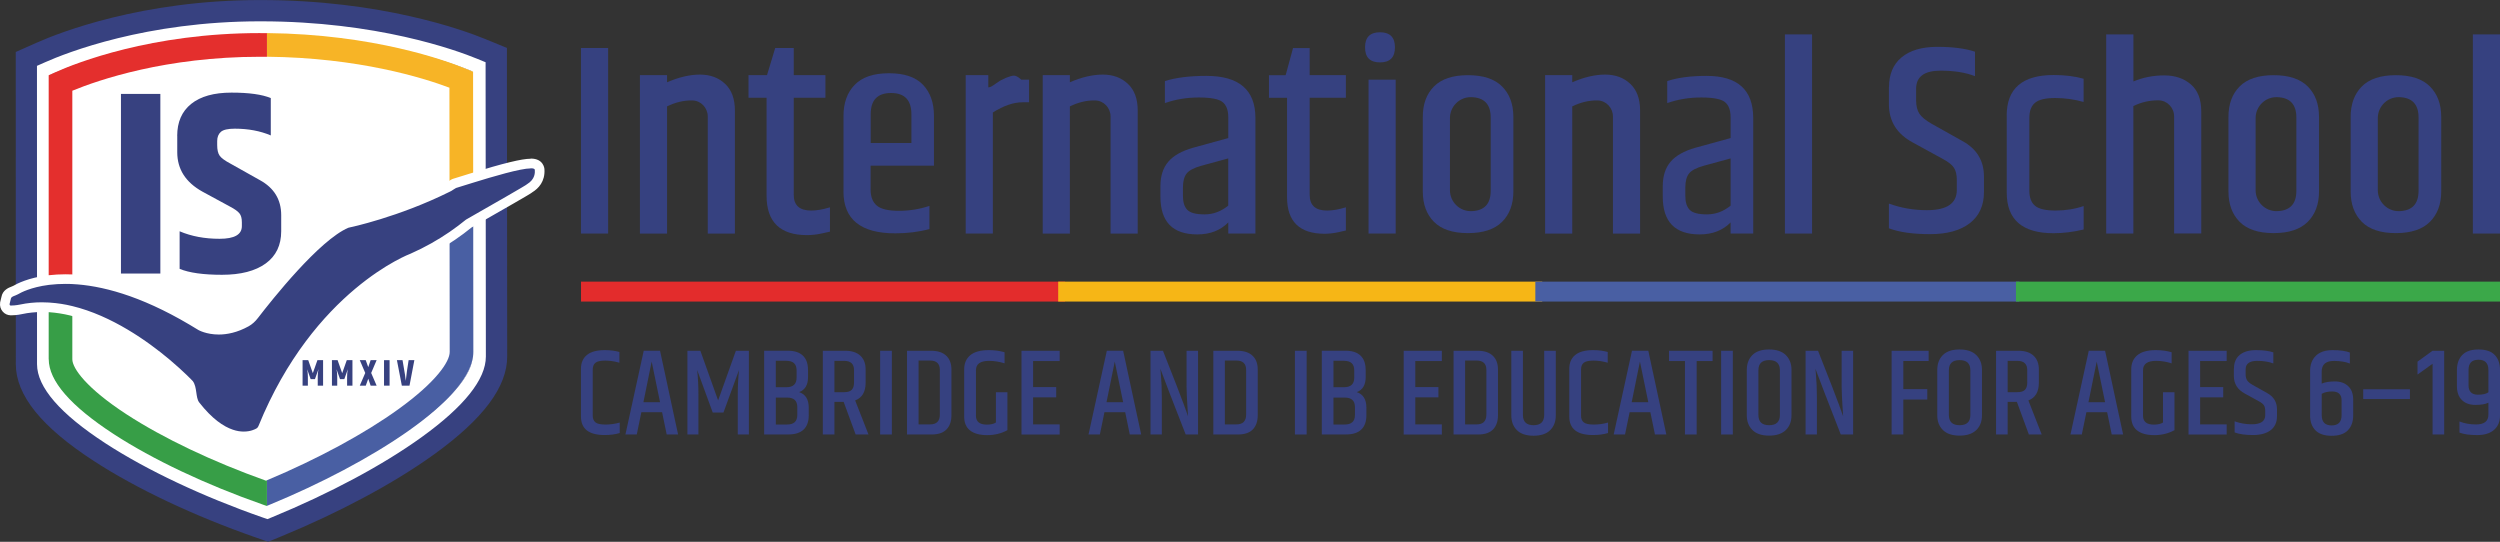 <?xml version="1.0" encoding="UTF-8"?> <svg xmlns="http://www.w3.org/2000/svg" id="Layer_2" viewBox="0 0 463.19 100.38"><rect x="0" y="0" width="463.19" height="100.38" fill="#333333" stroke="none"/><defs><style>.cls-1{fill:#f7b426;}.cls-2{fill:#f6b616;}.cls-3{fill:#fff;}.cls-4{fill:#e42f2d;}.cls-5{fill:#e32c2c;}.cls-6{fill:#374180;}.cls-7{fill:#364180;}.cls-8{fill:#3ba849;}.cls-9{fill:#379e47;}.cls-10{fill:#495fa3;}</style></defs><g id="Layer_1-2"><g id="is_logo"><path class="cls-7" d="m107.64,8.89h5.03v34.38h-5.03V8.89Z"></path><path class="cls-7" d="m123.58,15.25c2.18-.95,4.22-1.43,6.11-1.43s3.44.57,4.65,1.71c1.21,1.14,1.82,2.78,1.82,4.93v22.82h-5.03v-21.7c0-1.58-1.24-2.93-2.82-2.97s-3.13.33-4.72,1.1v23.57h-5.03V13.92h5.03v1.33Z"></path><path class="cls-7" d="m147.06,8.89v5.03h5.87v4.19h-5.87v17.98c0,1.95,1.07,2.92,3.22,2.92,1.04,0,2.2-.2,3.49-.6v4.51s-.21.04-.51.11c-.3.07-.62.14-.94.21-.96.21-1.89.32-2.79.32-5,0-7.5-2.43-7.5-7.29v-18.16h-3.35v-4.19h3.43l1.52-5.03h3.43Z"></path><path class="cls-7" d="m156.28,35.46v-13.98c0-2.42.69-4.34,2.08-5.77,1.39-1.43,3.51-2.14,6.35-2.14s4.94.71,6.3,2.14c1.36,1.43,2.03,3.35,2.03,5.77v9.22h-11.74v4.43c0,1.34.39,2.33,1.16,2.97.77.64,2.13.96,4.08.96s3.83-.3,5.66-.91v4.29c-1.98.53-4.09.79-6.33.79-6.4,0-9.6-2.59-9.6-7.77Zm5.03-8.96h7.55v-5.34c0-2.62-1.26-3.93-3.77-3.93s-3.77,1.31-3.77,3.93v5.34Z"></path><path class="cls-7" d="m189.21,14.76h1.45v4.19h-1.2c-1.68,0-3.51.63-5.51,1.89v22.43h-5.03V13.92h4.19v2.28c.45-.07.65-.2.93-.4.28-.2.47-.33.55-.38.08-.05.25-.16.5-.33.25-.17.43-.27.53-.3.1-.03.26-.11.48-.23.22-.12.39-.19.53-.23.13-.03.31-.09.53-.18.22-.08.43-.13.63-.13.6-.07,1.41.72,1.41.72Z"></path><path class="cls-7" d="m198.21,15.25c2.18-.95,4.22-1.43,6.11-1.43s3.44.57,4.65,1.71c1.21,1.14,1.82,2.78,1.82,4.93v22.82h-5.03v-21.7c0-1.58-1.24-2.93-2.82-2.97s-3.13.33-4.72,1.1v23.57h-5.03V13.92h5.03v1.33Z"></path><path class="cls-7" d="m215.82,15.02c2.02-.64,4.58-.96,7.7-.96,6.05,0,9.08,2.6,9.08,7.81v21.4h-5.03v-2.06c-1.45,1.48-3.37,2.22-5.74,2.22-4.56,0-6.83-2.33-6.83-7v-1.95c0-1.86.48-3.36,1.44-4.5.96-1.14,2.5-2.01,4.62-2.61l6.51-1.79v-3.87c0-1.29-.35-2.22-1.04-2.79-.7-.57-2.17-.86-4.41-.86s-4.34.35-6.29,1.04v-4.07Zm3.35,19.72v1.57c0,1.15.27,2.01.81,2.57.54.56,1.61.84,3.2.84s3.05-.54,4.38-1.62v-8.75l-4.98,1.36c-1.36.38-2.27.86-2.73,1.44-.45.58-.68,1.44-.68,2.59Z"></path><path class="cls-7" d="m242.65,8.89v5.03h6.71v4.19h-6.71v17.98c0,1.95,1.07,2.92,3.22,2.92,1.04,0,2.2-.2,3.49-.6v4.3s-.19.03-.47.1c-.28.07-.57.13-.87.2-.9.2-1.76.3-2.59.3-4.65,0-6.97-2.26-6.97-6.77v-18.42h-3.35v-4.19h3.09l1.37-5.03h3.09Z"></path><path class="cls-7" d="m258.45,8.77c0,1.86-.92,2.79-2.77,2.79s-2.77-.93-2.77-2.79.92-2.79,2.77-2.79,2.77.93,2.77,2.79Zm-4.89,5.99h5.03v28.51h-5.03V14.76Z"></path><path class="cls-7" d="m263.61,21.65c0-2.36.69-4.24,2.07-5.63,1.38-1.39,3.47-2.09,6.3-2.09s4.93.7,6.32,2.09c1.39,1.39,2.09,3.27,2.09,5.63v13.82c0,2.36-.7,4.24-2.09,5.63-1.39,1.39-3.5,2.09-6.32,2.09s-4.92-.7-6.3-2.09c-1.38-1.39-2.07-3.27-2.07-5.63v-13.82Zm12.58.12c0-2.46-1.2-3.71-3.6-3.77-2.17-.05-3.95,1.71-3.95,3.88v13.36c0,2.17,1.78,3.93,3.95,3.88,2.4-.06,3.6-1.31,3.6-3.77v-13.57Z"></path><path class="cls-7" d="m291.29,15.25c2.18-.95,4.22-1.43,6.11-1.43s3.44.57,4.65,1.71c1.21,1.14,1.82,2.78,1.82,4.93v22.82h-5.03v-21.7c0-1.58-1.24-2.93-2.82-2.97s-3.13.33-4.72,1.1v23.57h-5.03V13.92h5.03v1.33Z"></path><path class="cls-7" d="m308.9,15.02c1.92-.64,4.35-.96,7.31-.96,5.75,0,8.62,2.6,8.62,7.81v21.4h-4.19v-2.06c-1.45,1.48-3.37,2.22-5.74,2.22-4.56,0-6.83-2.33-6.83-7v-1.95c0-1.86.48-3.36,1.44-4.5.96-1.14,2.5-2.01,4.62-2.61l6.51-1.79v-3.87c0-1.29-.35-2.22-1.04-2.79-.7-.57-2.17-.86-4.41-.86s-4.34.35-6.29,1.04v-4.07Zm3.35,19.72v1.57c0,1.15.27,2.01.81,2.57.54.56,1.61.84,3.2.84s3.05-.54,4.38-1.62v-8.75l-4.98,1.36c-1.36.38-2.27.86-2.73,1.44-.45.58-.68,1.44-.68,2.59Z"></path><path class="cls-7" d="m330.7,6.37h5.03v36.9h-5.03V6.37Z"></path><path class="cls-7" d="m349.99,16.12c0-2.36.77-4.2,2.32-5.49s3.75-1.95,6.62-1.95,5.19.3,6.99.9v4.53c-1.75-.68-3.88-1.02-6.38-1.02-3.02,0-4.53,1.12-4.53,3.36v2.14c0,1.06.21,1.89.62,2.5.41.61,1.15,1.21,2.2,1.81l5.74,3.22c2.67,1.45,4.01,3.65,4.01,6.59v2.86c0,2.5-.87,4.42-2.62,5.78-1.75,1.35-4.2,2.03-7.37,2.03s-5.71-.36-7.62-1.08v-4.58c2.23.81,4.58,1.22,7.05,1.22,3.69,0,5.53-1.25,5.53-3.75v-1.82c0-.99-.18-1.76-.54-2.3-.36-.54-1.04-1.08-2.03-1.61l-5.6-3.07c-2.94-1.58-4.41-3.94-4.41-7.08v-3.17Z"></path><path class="cls-7" d="m371.79,21.42c0-5.02,2.9-7.52,8.71-7.52,2.08,0,3.93.23,5.54.69v4.3c-1.73-.48-3.48-.73-5.26-.73s-3.03.29-3.73.88c-.71.59-1.06,1.52-1.06,2.8v13.5c0,1.27.35,2.2,1.06,2.79.7.59,1.97.88,3.79.88s3.56-.27,5.21-.83v4.34c-1.91.46-3.77.69-5.57.69-5.79,0-8.68-2.5-8.68-7.5v-14.29Z"></path><path class="cls-7" d="m390.24,6.37h5.03v8.72c1.77-.74,3.66-1.12,5.69-1.12s3.68.56,4.96,1.67c1.28,1.11,1.92,2.77,1.92,4.97v22.65h-5.03v-21.7c0-1.6-1.27-2.95-2.88-2.97s-3.17.33-4.67,1.06v23.62h-5.03V6.37Z"></path><path class="cls-7" d="m412.88,21.65c0-2.36.69-4.24,2.07-5.63,1.38-1.39,3.47-2.09,6.3-2.09s4.93.7,6.32,2.09c1.39,1.39,2.09,3.27,2.09,5.63v13.82c0,2.36-.7,4.24-2.09,5.63-1.39,1.39-3.5,2.09-6.32,2.09s-4.92-.7-6.3-2.09c-1.38-1.39-2.07-3.27-2.07-5.63v-13.82Zm12.58.12c0-2.46-1.2-3.71-3.6-3.77-2.17-.05-3.95,1.71-3.95,3.88v13.36c0,2.17,1.78,3.93,3.95,3.88,2.4-.06,3.6-1.31,3.6-3.77v-13.57Z"></path><path class="cls-7" d="m435.52,21.65c0-2.36.69-4.24,2.07-5.63,1.38-1.39,3.47-2.09,6.3-2.09s4.93.7,6.32,2.09c1.39,1.39,2.09,3.27,2.09,5.63v13.82c0,2.36-.7,4.24-2.09,5.63-1.39,1.39-3.5,2.09-6.32,2.09s-4.92-.7-6.3-2.09c-1.38-1.39-2.07-3.27-2.07-5.63v-13.82Zm12.58.12c0-2.46-1.2-3.71-3.6-3.77-2.17-.05-3.95,1.71-3.95,3.88v13.36c0,2.17,1.78,3.93,3.95,3.88,2.4-.06,3.6-1.31,3.6-3.77v-13.57Z"></path><path class="cls-7" d="m458.16,6.37h5.03v36.9h-5.03V6.37Z"></path><path class="cls-5" d="m197.33,52.18h-89.68v3.69h89.68v-3.69Z"></path><path class="cls-2" d="m285.74,52.18h-89.68v3.69h89.68v-3.69Z"></path><path class="cls-10" d="m374.14,52.18h-89.68v3.69h89.68v-3.69Z"></path><path class="cls-8" d="m463.19,52.18h-89.68v3.69h89.68v-3.69Z"></path><path class="cls-7" d="m107.64,68.3c0-1.08.37-1.93,1.1-2.53.73-.6,1.84-.9,3.32-.9.97,0,1.88.11,2.7.34v1.99c-.9-.26-1.78-.39-2.65-.39s-1.47.14-1.8.41c-.33.27-.49.69-.49,1.24v8.58c0,.53.17.94.5,1.21s.95.41,1.85.41,1.78-.12,2.65-.37v1.94c-.79.24-1.72.37-2.79.37-2.93,0-4.39-1.14-4.39-3.43v-8.88Z"></path><path class="cls-7" d="m123.52,80.49l-.85-4.12h-3.84l-.85,4.12h-2.1l3.39-15.51h3.02l3.34,15.51h-2.1Zm-4.32-5.97h3.09l-1.55-7.53-1.53,7.53Z"></path><path class="cls-7" d="m138.75,64.99v15.51h-2.06v-7.34c0-1.57.08-3.1.23-4.6l-2.88,7.87h-1.99l-2.88-7.87c.15,1.42.23,2.94.23,4.57v7.37h-2.04v-15.51h2.4l3.29,9.2,3.29-9.2h2.4Z"></path><path class="cls-7" d="m149.71,68.51v1.35c0,1.45-.55,2.38-1.65,2.79,1.19.4,1.78,1.36,1.78,2.88v1.44c0,1.14-.32,2.02-.95,2.62s-1.57.9-2.8.9h-4.51v-15.51h4.37c1.24,0,2.17.3,2.8.9.63.6.95,1.48.95,2.62Zm-4-1.67h-1.97v4.9h1.97c1.25,0,1.88-.59,1.88-1.78v-1.35c0-1.17-.63-1.76-1.88-1.76Zm2.01,10.04v-1.46c0-1.17-.63-1.76-1.88-1.76h-2.1v4.99h2.1c1.25,0,1.88-.59,1.88-1.76Z"></path><path class="cls-7" d="m154.6,74.46v6.04h-2.15v-15.51h4.16c1.22,0,2.15.31,2.8.92.65.61.97,1.46.97,2.54v2.47c0,1.69-.65,2.78-1.94,3.27l2.47,6.31h-2.38l-2.22-6.04h-1.72Zm0-7.59v5.79h1.83c.64,0,1.1-.15,1.38-.44.28-.29.42-.73.42-1.33v-2.31c0-1.14-.6-1.72-1.81-1.72h-1.83Z"></path><path class="cls-7" d="m163.07,64.99h2.17v15.51h-2.17v-15.51Z"></path><path class="cls-7" d="m168.05,64.99h4.48c1.22,0,2.15.31,2.79.92.64.61.96,1.46.96,2.56v8.46c0,1.11-.3,1.99-.9,2.62-.6.63-1.52.95-2.76.95h-4.57v-15.51Zm6.08,3.55c0-1.16-.6-1.74-1.81-1.74h-2.13v11.83h2.13c1.2,0,1.81-.6,1.81-1.81v-8.28Z"></path><path class="cls-7" d="m178.64,68.42c0-1.11.38-1.98,1.13-2.61.75-.63,1.9-.94,3.44-.94,1.04,0,2,.13,2.91.39v2.06c-.92-.3-1.88-.46-2.88-.46-1.62,0-2.42.58-2.42,1.74v8.42c0,1.1.67,1.65,2.01,1.65.75,0,1.31-.13,1.69-.39v-5.6h2.13v7.02c-1.11.61-2.36.92-3.74.92s-2.44-.29-3.17-.86c-.73-.57-1.1-1.43-1.1-2.57v-8.76Z"></path><path class="cls-7" d="m189.26,64.99h7.07v1.9h-4.92v4.83h4.28v1.9h-4.28v5.01h4.92v1.88h-7.07v-15.51Z"></path><path class="cls-7" d="m209.32,80.49l-.85-4.12h-3.84l-.85,4.12h-2.1l3.39-15.51h3.02l3.34,15.51h-2.1Zm-4.32-5.97h3.09l-1.55-7.53-1.53,7.53Z"></path><path class="cls-7" d="m219.84,64.99h2.13v15.51h-2.29c-2.39-6.12-3.96-10.17-4.69-12.17,0,.17.03.52.09,1.05.12,1.33.18,2.8.18,4.42v6.7h-2.1v-15.51h2.31c2.12,5.37,3.41,8.69,3.87,9.97.46,1.28.72,2,.78,2.17,0-.14-.04-.81-.13-2.02-.08-1.21-.13-2.38-.15-3.51v-6.61Z"></path><path class="cls-7" d="m224.8,64.99h4.48c1.22,0,2.15.31,2.79.92.64.61.96,1.46.96,2.56v8.46c0,1.11-.3,1.99-.9,2.62-.6.63-1.52.95-2.76.95h-4.57v-15.51Zm6.08,3.55c0-1.16-.6-1.74-1.81-1.74h-2.13v11.83h2.13c1.2,0,1.81-.6,1.81-1.81v-8.28Z"></path><path class="cls-7" d="m239.92,64.99h2.17v15.51h-2.17v-15.51Z"></path><path class="cls-7" d="m253.03,68.51v1.35c0,1.45-.55,2.38-1.65,2.79,1.19.4,1.78,1.36,1.78,2.88v1.44c0,1.14-.32,2.02-.95,2.62s-1.57.9-2.8.9h-4.51v-15.51h4.37c1.24,0,2.17.3,2.8.9.63.6.95,1.48.95,2.62Zm-4-1.67h-1.97v4.9h1.97c1.25,0,1.88-.59,1.88-1.78v-1.35c0-1.17-.63-1.76-1.88-1.76Zm2.01,10.04v-1.46c0-1.17-.63-1.76-1.88-1.76h-2.1v4.99h2.1c1.25,0,1.88-.59,1.88-1.76Z"></path><path class="cls-7" d="m260.07,64.99h7.07v1.9h-4.92v4.83h4.28v1.9h-4.28v5.01h4.92v1.88h-7.07v-15.51Z"></path><path class="cls-7" d="m269.31,64.99h4.48c1.22,0,2.15.31,2.79.92.64.61.96,1.46.96,2.56v8.46c0,1.11-.3,1.99-.9,2.62-.6.63-1.52.95-2.76.95h-4.57v-15.51Zm6.08,3.55c0-1.16-.6-1.74-1.81-1.74h-2.13v11.83h2.13c1.2,0,1.81-.6,1.81-1.81v-8.28Z"></path><path class="cls-7" d="m286.1,64.99h2.15v11.99c0,1.13-.35,2.04-1.04,2.72-.69.69-1.72,1.03-3.08,1.03s-2.38-.34-3.08-1.03c-.69-.69-1.04-1.59-1.04-2.72v-11.99h2.15v11.89c0,1.27.66,1.9,1.97,1.9s1.97-.63,1.97-1.9v-11.89Z"></path><path class="cls-7" d="m290.75,68.3c0-1.08.37-1.93,1.1-2.53.73-.6,1.84-.9,3.32-.9.97,0,1.88.11,2.7.34v1.99c-.9-.26-1.78-.39-2.65-.39s-1.47.14-1.8.41c-.33.27-.49.69-.49,1.24v8.58c0,.53.17.94.5,1.21s.95.41,1.85.41,1.78-.12,2.65-.37v1.94c-.79.24-1.72.37-2.79.37-2.93,0-4.39-1.14-4.39-3.43v-8.88Z"></path><path class="cls-7" d="m306.62,80.49l-.85-4.12h-3.84l-.85,4.12h-2.1l3.39-15.51h3.02l3.34,15.51h-2.1Zm-4.32-5.97h3.09l-1.55-7.53-1.53,7.53Z"></path><path class="cls-7" d="m317.3,64.99v1.9h-2.95v13.61h-2.17v-13.61h-2.95v-1.9h8.07Z"></path><path class="cls-7" d="m318.88,64.99h2.17v15.51h-2.17v-15.51Z"></path><path class="cls-7" d="m323.64,68.53c0-1.14.35-2.06,1.04-2.75.69-.69,1.72-1.03,3.09-1.03s2.4.35,3.1,1.04,1.05,1.6,1.05,2.73v8.44c0,1.13-.35,2.04-1.05,2.72s-1.73,1.03-3.09,1.03-2.39-.34-3.09-1.03c-.7-.69-1.05-1.59-1.05-2.72v-8.44Zm6.13.07c0-1.25-.66-1.88-1.99-1.88s-1.99.63-1.99,1.88v8.28c0,1.27.66,1.9,1.99,1.9s1.99-.63,1.99-1.9v-8.28Z"></path><path class="cls-7" d="m341.21,64.99h2.13v15.51h-2.29c-2.39-6.12-3.96-10.17-4.69-12.17,0,.17.03.52.09,1.05.12,1.33.18,2.8.18,4.42v6.7h-2.1v-15.51h2.31c2.12,5.37,3.41,8.69,3.87,9.97.46,1.28.72,2,.78,2.17,0-.14-.04-.81-.13-2.02-.08-1.21-.13-2.38-.15-3.51v-6.61Z"></path><path class="cls-7" d="m350.47,64.99h6.86v1.9h-4.69v5.21h4.44v1.92h-4.44v6.47h-2.17v-15.51Z"></path><path class="cls-7" d="m358.93,68.53c0-1.14.35-2.06,1.04-2.75.69-.69,1.72-1.03,3.09-1.03s2.4.35,3.1,1.04,1.05,1.6,1.05,2.73v8.44c0,1.13-.35,2.04-1.05,2.72s-1.73,1.03-3.09,1.03-2.39-.34-3.09-1.03c-.7-.69-1.05-1.59-1.05-2.72v-8.44Zm6.13.07c0-1.25-.66-1.88-1.99-1.88s-1.99.63-1.99,1.88v8.28c0,1.27.66,1.9,1.99,1.9s1.99-.63,1.99-1.9v-8.28Z"></path><path class="cls-7" d="m371.97,74.46v6.04h-2.15v-15.51h4.16c1.22,0,2.15.31,2.8.92.65.61.97,1.46.97,2.54v2.47c0,1.69-.65,2.78-1.94,3.27l2.47,6.31h-2.38l-2.22-6.04h-1.72Zm0-7.59v5.79h1.83c.64,0,1.1-.15,1.38-.44.28-.29.42-.73.42-1.33v-2.31c0-1.14-.6-1.72-1.81-1.72h-1.83Z"></path><path class="cls-7" d="m391.25,80.49l-.85-4.12h-3.84l-.85,4.12h-2.1l3.39-15.51h3.02l3.34,15.51h-2.1Zm-4.32-5.97h3.09l-1.55-7.53-1.53,7.53Z"></path><path class="cls-7" d="m394.87,68.42c0-1.11.38-1.98,1.13-2.61.75-.63,1.9-.94,3.44-.94,1.04,0,2,.13,2.91.39v2.06c-.92-.3-1.88-.46-2.88-.46-1.62,0-2.42.58-2.42,1.74v8.42c0,1.1.67,1.65,2.01,1.65.75,0,1.31-.13,1.69-.39v-5.6h2.13v7.02c-1.11.61-2.36.92-3.74.92s-2.44-.29-3.17-.86c-.73-.57-1.1-1.43-1.1-2.57v-8.76Z"></path><path class="cls-7" d="m405.48,64.99h7.07v1.9h-4.92v4.83h4.28v1.9h-4.28v5.01h4.92v1.88h-7.07v-15.51Z"></path><path class="cls-7" d="m413.9,68.28c0-1.08.35-1.92,1.06-2.52.71-.59,1.72-.89,3.03-.89s2.38.14,3.2.41v2.06c-.82-.32-1.82-.48-3-.48-1.42,0-2.13.53-2.13,1.58v.89c0,.49.1.87.29,1.16.19.28.53.56,1.02.83l2.65,1.49c1.24.67,1.85,1.69,1.85,3.04v1.28c0,1.11-.39,1.97-1.17,2.57s-1.87.9-3.28.9-2.54-.16-3.4-.48v-2.06c1.01.37,2.07.55,3.18.55,1.66,0,2.49-.56,2.49-1.69v-.78c0-.46-.08-.81-.25-1.06-.17-.25-.48-.5-.94-.74l-2.58-1.42c-1.36-.73-2.04-1.82-2.04-3.27v-1.37Z"></path><path class="cls-7" d="m428.01,68.69c0-1.14.35-2.07,1.06-2.77.71-.7,1.74-1.05,3.1-1.05s2.42.15,3.2.44v2.04c-.81-.32-1.79-.48-2.95-.48-1.51,0-2.27.66-2.27,1.99v2.22c.59-.27,1.41-.41,2.44-.41s1.85.29,2.47.87c.62.58.93,1.42.93,2.52v2.93c0,1.14-.33,2.05-.98,2.73-.66.68-1.66,1.02-3.01,1.02s-2.35-.34-3.01-1.02c-.66-.68-.98-1.59-.98-2.73v-8.28Zm5.83,5.49c0-1.1-.58-1.65-1.74-1.65-.78,0-1.43.15-1.94.43v3.96c0,1.27.61,1.9,1.84,1.9s1.84-.63,1.84-1.9v-2.74Z"></path><path class="cls-7" d="m437.85,72.12h8.65v1.81h-8.65v-1.81Z"></path><path class="cls-7" d="m452.85,64.99v15.51h-2.15v-13.11l-2.79,2.01v-2.4l2.77-2.01h2.17Z"></path><path class="cls-7" d="m455.21,68.53c0-1.14.33-2.06.98-2.75.66-.69,1.66-1.03,3.02-1.03s2.36.34,3.01,1.02c.65.68.97,1.6.97,2.76v8.49c0,1.1-.37,1.97-1.1,2.62-.73.65-1.78.97-3.15.97s-2.45-.15-3.26-.46v-2.06c.93.37,1.95.55,3.07.55,1.52,0,2.29-.6,2.29-1.81v-2.22c-.55.27-1.35.41-2.41.41s-1.89-.3-2.5-.9c-.61-.6-.92-1.45-.92-2.55v-3.04Zm5.83.02c0-1.27-.61-1.9-1.84-1.9s-1.84.63-1.84,1.9v2.84c0,1.16.59,1.74,1.76,1.74.85,0,1.49-.15,1.92-.44v-4.14Z"></path><path class="cls-3" d="m48.42,96.53c-11.14-3.89-21.51-8.78-29.19-13.76-8.67-5.63-13.07-10.78-13.08-15.31-.01-12.53-.01-44.22-.01-53.64v-2.09s1.91-.85,1.91-.85c4.03-1.79,18.84-7.65,40.15-7.65h.12c21.64,0,36.38,5.35,40.38,6.99l2,.82.05,55.01c0,4.46-4.1,9.68-12.2,15.52-7.2,5.19-17.09,10.49-27.83,14.9l-1.13.47-1.16-.4Z"></path><path class="cls-6" d="m48.32,6.45c21.02,0,35.2,5.13,39.16,6.75l.05,52.85c0,6.76-16.3,18.51-38.04,27.44-22.53-7.87-40.1-19.25-40.11-26.03-.01-12.41-.01-44.06-.01-53.63,3.91-1.74,18.15-7.37,38.83-7.37h.12m0-6.45h-.12C26.26,0,10.92,6.07,6.75,7.93l-3.83,1.7v4.19c0,9.41,0,41.09.01,53.64,0,5.77,4.76,11.67,14.55,18.01,7.89,5.12,18.51,10.13,29.88,14.1l2.31.81,2.27-.93c10.97-4.51,21.09-9.93,28.49-15.27,9.12-6.58,13.55-12.51,13.54-18.14l-.05-52.84v-4.32s-4-1.64-4-1.64c-4.14-1.7-19.37-7.23-41.6-7.23h0Z"></path><path class="cls-3" d="m48.32,6.45c21.02,0,35.2,5.13,39.16,6.75l.05,52.85c0,6.76-16.3,18.51-38.04,27.44-22.53-7.87-40.1-19.25-40.11-26.03-.01-12.41-.01-44.06-.01-53.63,3.91-1.74,18.15-7.37,38.83-7.37h.12m0-2.51h-.12c-21.17,0-35.86,5.81-39.86,7.59l-1.49.66v1.63c0,9.41,0,41.11.01,53.64,0,4.27,4.29,9.22,12.75,14.71,7.64,4.95,17.95,9.82,29.04,13.69l.9.31.88-.36c10.69-4.4,20.53-9.66,27.68-14.82,7.91-5.7,11.91-10.73,11.91-14.94l-.05-52.85v-1.68s-1.56-.64-1.56-.64c-3.97-1.63-18.6-6.94-40.11-6.94h0Z"></path><path class="cls-6" d="m22.41,17.4h7.3v33.28h-7.3V17.4Z"></path><path class="cls-6" d="m32.83,25.18c0-2.56.86-4.54,2.59-5.93,1.73-1.39,4.22-2.09,7.47-2.09s5.67.34,7.28,1.01v6.92c-1.95-.83-4.18-1.25-6.67-1.25-1.28,0-2.15.2-2.59.6-.45.4-.67.97-.67,1.7v.72c0,.9.15,1.56.46,1.99.3.43.97.92,1.99,1.46l5.47,3.07c2.62,1.44,3.94,3.6,3.94,6.48v2.98c0,2.59-.96,4.59-2.88,5.98-1.92,1.39-4.62,2.09-8.09,2.09s-6.09-.37-7.85-1.1v-6.96c2.18.93,4.64,1.39,7.4,1.39s4.13-.78,4.13-2.35v-.72c0-.74-.15-1.29-.46-1.66-.3-.37-.87-.78-1.71-1.22l-5.14-2.79c-3.11-1.73-4.66-4.16-4.66-7.3v-3.03Z"></path><path class="cls-1" d="m84.52,34.81c.71-.21,1.84-.57,3.15-.98l-.02-20.54-1.35-.56c-3.69-1.52-17.09-6.4-36.84-6.6v4.38c17.01.17,29.01,3.93,33.81,5.74l.02,19.28c.12-.06.24-.12.36-.18.08-.04.78-.52.86-.54Z"></path><path class="cls-10" d="m87.68,46.02h0v-6.11c-.8.45-1.32.75-1.34.76-.94.77-1.96,1.53-3.04,2.28v3.08h0l.02,19.18c0,1.8-2.47,5.51-9.42,10.54-6.31,4.57-14.96,9.25-24.43,13.23v4.74l.72-.3c18.07-7.46,37.52-19.47,37.51-28.22l-.02-19.18Z"></path><path class="cls-9" d="m9.03,66.55c0,4.01,4.05,8.67,12.03,13.87,7.25,4.72,17.04,9.35,27.56,13.04l.79.28.05-.02v-4.74c-.06.02-.12.05-.18.08-9.9-3.53-19.05-7.88-25.84-12.3-7.41-4.83-10.04-8.51-10.04-10.2,0-2.56,0-5.98,0-9.85-1.44-.35-2.9-.58-4.38-.67,0,4.15,0,7.82,0,10.52Z"></path><path class="cls-4" d="m48.24,6.13h-.11c-20.09,0-34.02,5.53-37.81,7.23l-1.3.58v1.42c0,5.48,0,18.54,0,30.67h0c0,2.01,0,4,0,5.91,1.25-.16,2.71-.24,4.38-.16,0-2.13,0-4.34,0-6.59h0c0-10.92,0-22.43,0-28.38,4.89-2.01,17.35-6.29,34.73-6.29h.11c.41,0,.82,0,1.22,0v-4.38c-.41,0-.81,0-1.22,0Z"></path><path class="cls-6" d="m45.15,80.84c-.75,0-1.53-.13-2.3-.39-2.24-.75-4.47-2.55-6.65-5.35-.49-.62-.6-1.44-.71-2.23-.09-.63-.18-1.27-.45-1.69-.24-.25-1.76-1.82-4.15-3.83-4.18-3.51-10.64-8.06-17.7-9.77-1.33-.32-2.66-.53-3.96-.62,0,0-.22-.02-.26-.02-.4-.02-.81-.04-1.2-.04-1.33,0-2.63.13-3.87.4-.03,0-.93.2-1.83.2,0,0-.1,0-.1,0-.29,0-.59-.14-.8-.38-.22-.26-.32-.61-.27-.95.03-.2.09-.4.14-.6.04-.15.08-.29.1-.41.13-.78.86-1.06,1.34-1.25.16-.06.32-.12.42-.18.69-.41,2.66-1.41,6-1.84.06,0,.11-.01.17-.02h.1c.95-.12,1.94-.18,2.94-.18.43,0,.88.01,1.32.03,6.66.32,14.1,2.89,22.13,7.64.55.33,1.11.66,1.67,1.01,0,0,0,0,0,0,0,0,1.28.7,3.29.69,1.69,0,3.41-.48,5.1-1.42.53-.29,1.02-.74,1.46-1.32,3.34-4.35,11.71-14.7,17.12-16.99h.03s.11-.05.11-.05h.04c.37-.09,9.18-1.96,18.49-6.57l.33-.16s.13-.09.23-.15c.53-.35.65-.42.82-.47.42-.13,1-.31,1.68-.52l1.45-.45c4.06-1.25,8.97-2.69,10.94-2.69,1.41,0,1.61.79,1.64,1.13.1,1.49-.52,2.66-1.86,3.47h0c-.24.18-.57.38-.98.62-.62.37-1.48.87-2.45,1.43-1.93,1.11-4.26,2.44-5.9,3.37l-.93.53c-.52.29-.88.5-1.01.58-.94.77-1.97,1.54-3.05,2.28-2.31,1.58-4.79,2.96-7.37,4.11l-.17.08h-.02c-1.59.65-17.94,7.81-27.53,31.4-.14.35-.37.63-.65.81-.39.24-1.4.76-2.9.76Z"></path><path class="cls-3" d="m98.35,31.18c.46,0,.73.09.74.3.03.49.08,1.72-1.43,2.64.04.09-6.99,4.09-9.98,5.8-.09.05-.17.1-.26.15-.65.37-1.06.6-1.08.62-.94.77-1.96,1.53-3.04,2.28-2.13,1.46-4.52,2.83-7.23,4.03h0c-.09.03-17.92,6.7-28.19,31.95-.07.17-.18.31-.31.4-.32.2-1.16.61-2.41.61-.59,0-1.26-.09-2.02-.35-1.72-.58-3.84-1.99-6.23-5.05-.7-.9-.35-2.8-1.18-3.94h0c-.12-.13-1.7-1.79-4.26-3.95-4.11-3.46-10.77-8.19-18.07-9.96-1.35-.33-2.73-.55-4.11-.64-.09,0-.18-.02-.27-.02-.42-.02-.84-.04-1.26-.04-1.35,0-2.71.13-4.06.42,0,0-.83.18-1.64.18-.03,0-.06,0-.09,0-.13,0-.22-.14-.19-.3.05-.28.19-.71.24-.99.07-.42.84-.52,1.33-.81.49-.29,2.37-1.3,5.66-1.72.09-.01.18-.02.27-.03.85-.1,1.8-.16,2.83-.16.41,0,.84,0,1.28.03,5.21.25,12.43,2.02,21.72,7.52.55.32,1.1.65,1.66,1,0,0,1.44.83,3.77.83,1.52,0,3.42-.36,5.53-1.53.66-.37,1.24-.9,1.74-1.56,2.53-3.29,11.36-14.43,16.75-16.7,0,0,0,0,.01,0,.38-.08,9.24-1.95,18.7-6.64.12-.06.24-.12.36-.18.08-.04.78-.52.86-.54.66-.2,1.69-.52,2.9-.9.09-.03.17-.05.26-.08,3.65-1.13,8.78-2.65,10.68-2.65m0-1.79c-1.66,0-5.01.82-11.2,2.73l-.26.08c-.42.13-.82.26-1.19.37-.68.21-1.25.39-1.68.52-.31.09-.53.24-1.05.58-.07.05-.13.09-.18.12-.05.02-.09.05-.14.07l-.15.07c-9.22,4.56-17.91,6.41-18.28,6.49l-.09.02-.09.03h-.02s-.04.02-.04.02l-.05.02-.05.02c-5.61,2.37-14.09,12.86-17.48,17.26-.37.49-.77.85-1.19,1.09-1.56.86-3.13,1.3-4.66,1.3-1.63,0-2.71-.51-2.87-.59-.5-.31-1.04-.64-1.64-.99-8.16-4.83-15.74-7.44-22.54-7.77-.46-.02-.92-.03-1.37-.03-1.03,0-2.05.06-3.04.17h-.09c-.07.02-.14.02-.2.03-3.51.45-5.61,1.52-6.34,1.95-.04.02-.19.08-.28.12-.55.21-1.68.65-1.9,1.94,0,.06-.05.22-.08.33-.06.22-.12.44-.16.67h0s0,.03,0,.03c-.09.61.08,1.21.48,1.67.37.43.9.68,1.47.69.04,0,.07,0,.11,0,.98,0,1.92-.2,2.03-.23,1.16-.25,2.4-.38,3.67-.38.38,0,.77.01,1.15.03.03,0,.06,0,.09,0,.05,0,.11,0,.16.01,1.25.09,2.53.29,3.81.6,3.8.92,9.89,3.33,17.33,9.59,2.19,1.84,3.64,3.31,4.01,3.69.14.27.22.82.28,1.27.12.86.26,1.84.89,2.66,2.28,2.94,4.66,4.84,7.07,5.65.87.29,1.74.44,2.59.44,1.72,0,2.91-.61,3.34-.88h.02s.02-.03.02-.03c.44-.29.78-.71.99-1.22,5.13-12.61,12.2-20.33,17.22-24.59,4.75-4.03,8.63-5.82,9.66-6.26h.03l.35-.15c2.63-1.17,5.16-2.58,7.51-4.19,1.08-.74,2.11-1.5,3.06-2.28.15-.09.46-.26.94-.53l.21-.12.05-.03.67-.38c1.68-.95,3.97-2.26,5.9-3.38,1.06-.61,1.89-1.1,2.46-1.43.34-.2.59-.35.77-.47.1-.07.2-.13.28-.2,1.12-.69,2.38-1.99,2.23-4.26-.01-.2-.2-1.97-2.53-1.97h0Z"></path><path class="cls-6" d="m59.86,66.73v4.72h-.99v-1.64c0-.47.04-.94.13-1.4l-.65,1.84h-.79l-.65-1.84c.09.42.13.89.13,1.4v1.64h-.98v-4.72h1.05l.85,2.41.85-2.41h1.06Z"></path><path class="cls-6" d="m65.3,66.73v4.72h-.99v-1.64c0-.47.04-.94.13-1.4l-.65,1.84h-.79l-.65-1.84c.09.42.13.89.13,1.4v1.64h-.98v-4.72h1.05l.85,2.41.85-2.41h1.06Z"></path><path class="cls-6" d="m68.68,66.73h1.1l-1.01,2.37,1.01,2.35h-1.11l-.44-1.29-.46,1.29h-1.11l1.01-2.35-1.01-2.37h1.1l.47,1.3.44-1.3Z"></path><path class="cls-6" d="m71.15,66.73h1.03v4.72h-1.03v-4.72Z"></path><path class="cls-6" d="m75.71,66.73h1.06l-.9,4.72h-1.42l-.91-4.72h1.04c.26,1.5.42,2.41.46,2.72.04.31.09.68.14,1.11.09-.81.16-1.42.22-1.82l.31-2.01Z"></path></g></g></svg> 